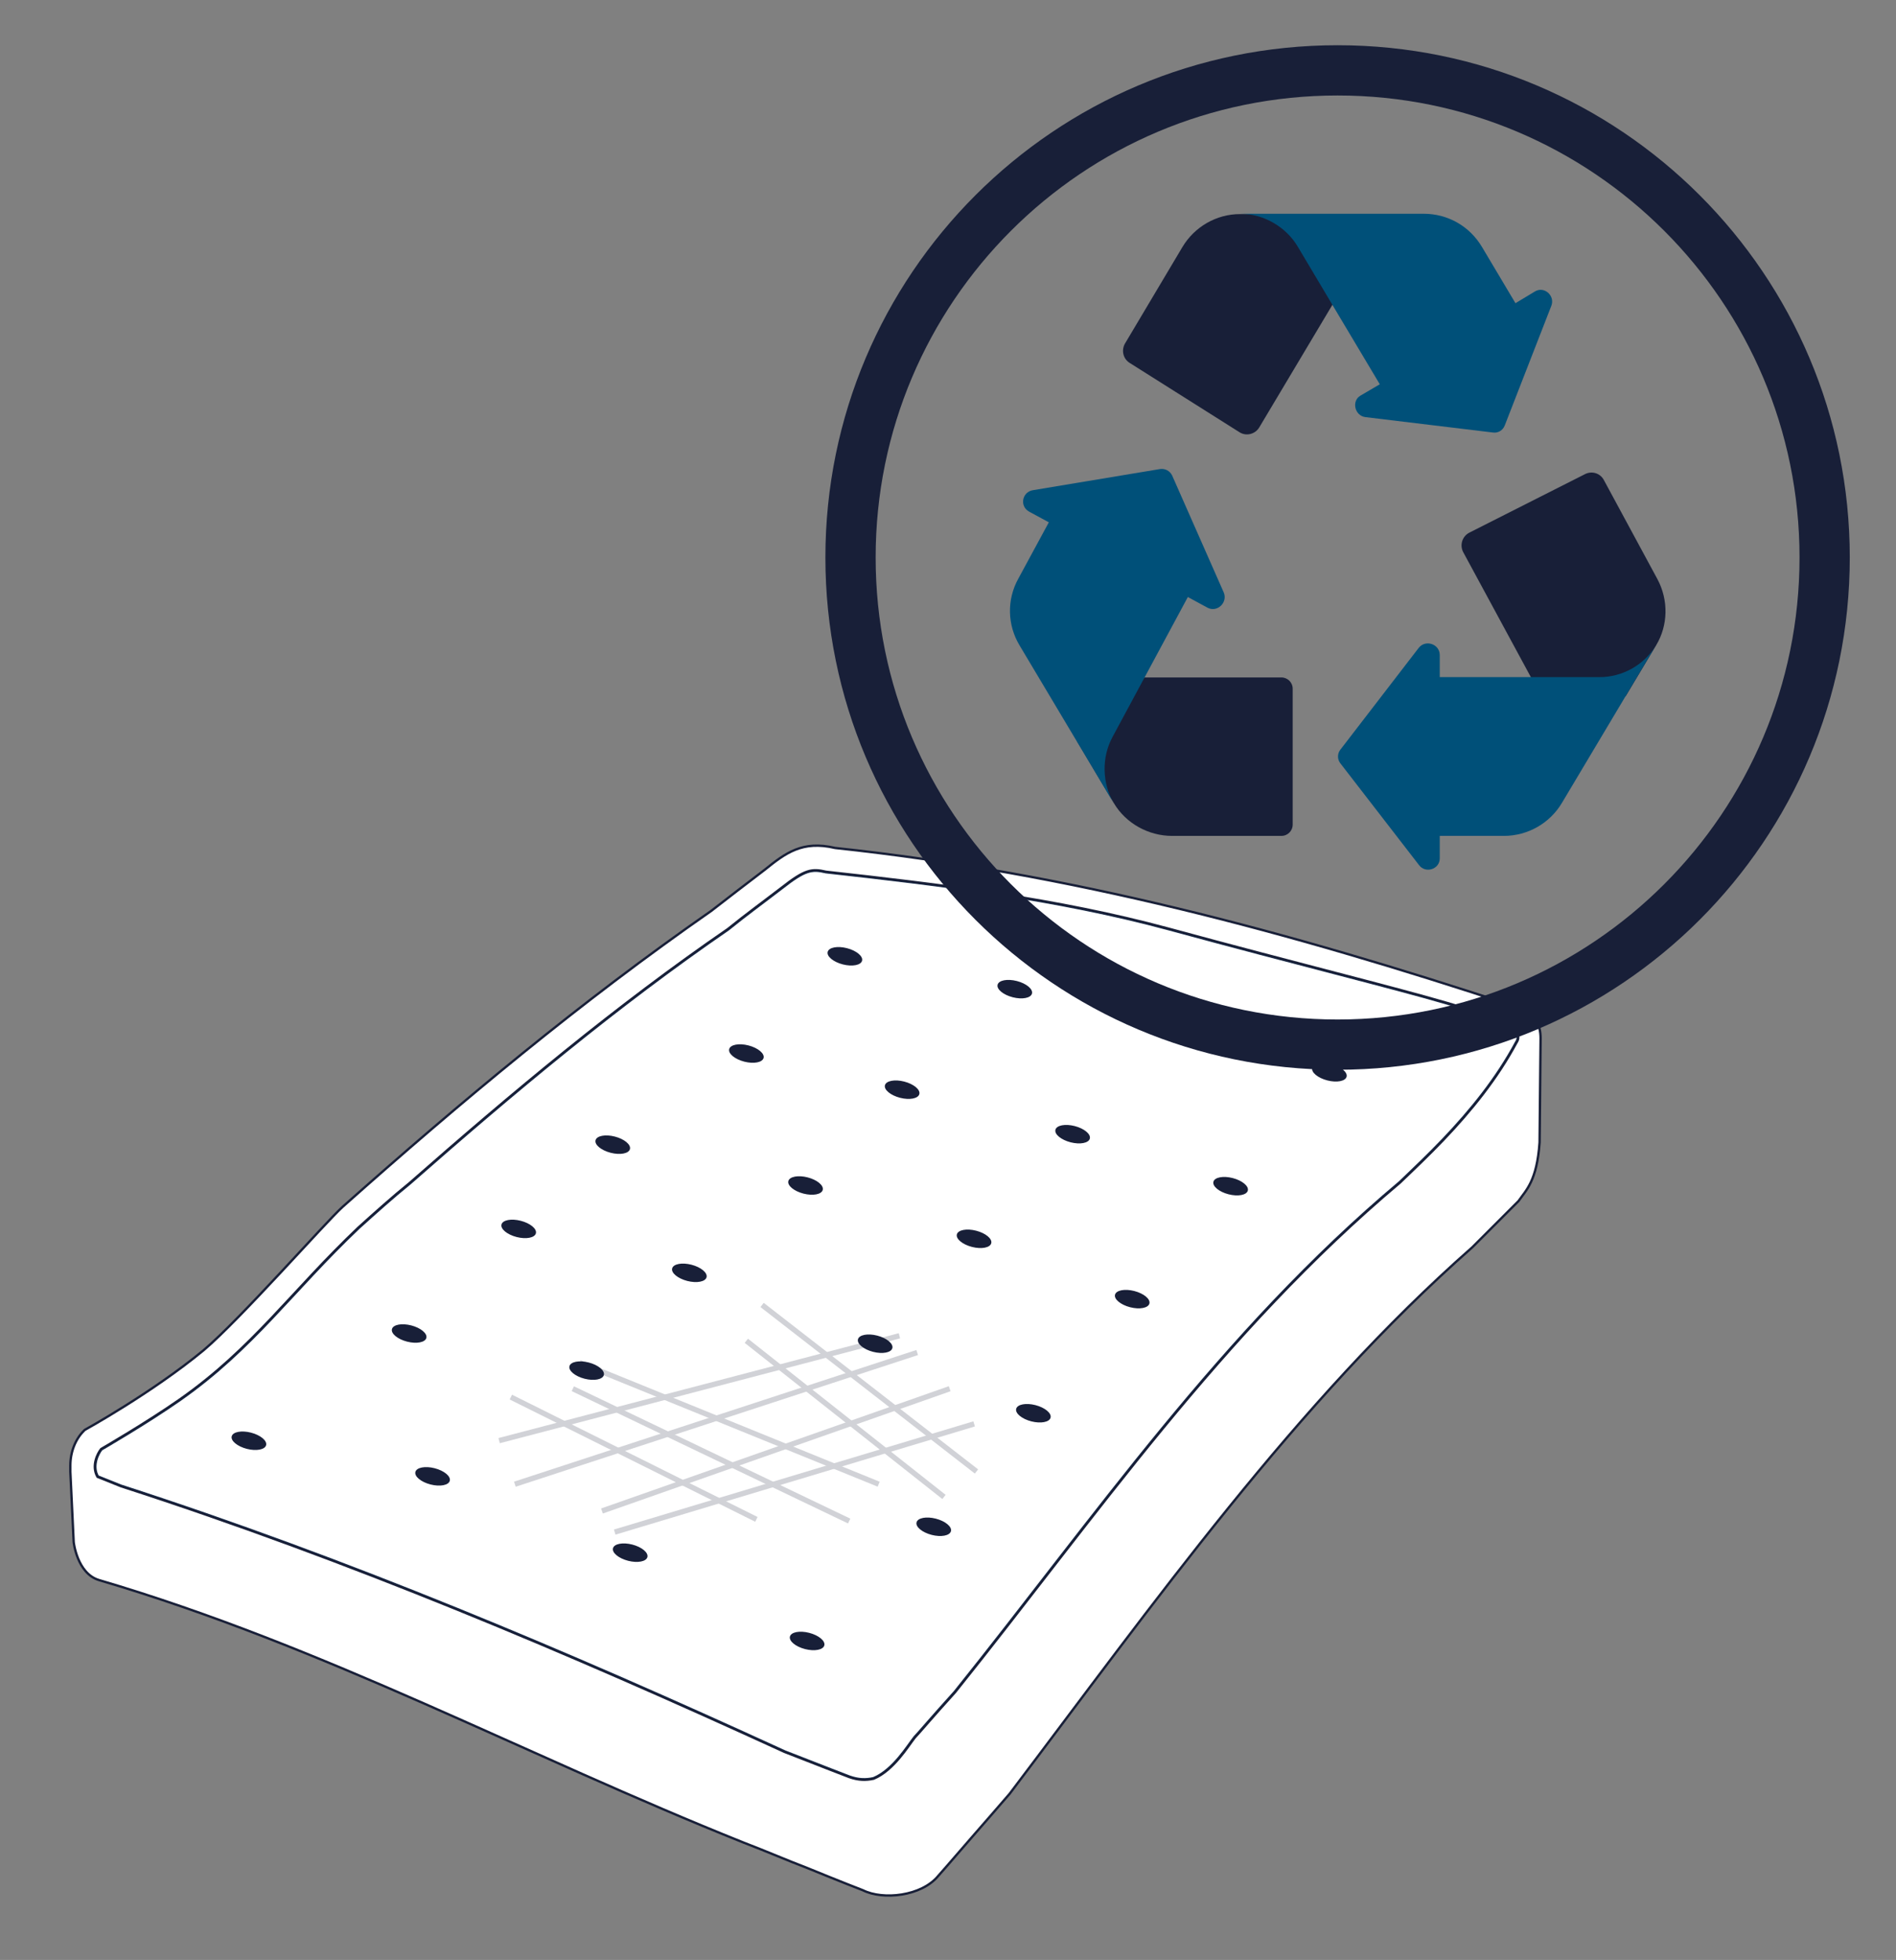 <svg width="566" height="585" viewBox="0 0 566 585" fill="none" xmlns="http://www.w3.org/2000/svg">
<rect x="0" y="0" width="566" height="585" fill="#808080" stroke="none"/>
<path d="M30.2 432.5C30.2 432.5 43.7 424.7 53.7 417.7C75.5 402.4 87 385.4 107 366.4C112 361.9 117 357.4 122.3 353.1C152.8 326.3 184.1 300.1 217.3 277.3C222.6 273 228.1 269 233.3 265C240.3 259.5 242.3 259.2 246.6 260.2C280.9 264 315.6 268.2 348.9 277.2C427.2 298.5 457.7 303.7 452.7 311.2C446.9 322 439.2 331.5 430.9 340.2C426.6 344.7 422.4 348.7 417.9 353C364.4 398 326.9 453 285.1 505.1C278.3 512.6 274.1 517.6 273.1 518.6C271.1 521.1 266.8 528.4 260.8 530.9C258.5 531.4 256.3 531.4 253.5 530.4C252.7 530.1 245.7 527.4 234.2 522.9C169.2 493.1 104.1 465.6 36.1 443.6C31.6 441.8 29.1 440.8 29.1 440.8C27.2 437.5 29.2 433.7 30.2 432.5Z" fill="white" stroke="#183050" stroke-miterlimit="10"/>
<path d="M459.9 309.9C459.9 306.1 458.4 301.4 451.4 300.1C384.6 278.1 319.6 260.6 249.3 253.1C239.5 250.8 234.5 254.6 228.3 259.6C223 263.6 217.5 267.9 212.3 271.9C173.5 298.9 137.5 328.9 102.3 360.2C97.3 364.7 71.8 393.7 60.8 403C45.3 415.8 25.3 426.8 25.3 426.8L25 427.1C22.5 429.6 21 433.4 21 437.4V437.7C21 437.7 21 437.7 21 438C21 438.3 21 438.8 21 439.3L22 460.3C22 460.3 23 469.6 29.5 471.6C96.8 491.4 156.8 523.9 221.8 549.9C229.1 552.7 235.3 555.4 240.6 557.4C251.1 561.7 257.6 564.2 257.6 564.2C263.6 567.2 275.1 566 280.1 559.9C280.1 559.9 283.9 555.6 290.1 548.4C293.4 544.6 297.1 540.4 301.4 535.4C344.4 478.6 386.9 418.6 439.5 372.3C444 367.8 448.8 363 453.3 358.5C455.6 355.2 458.8 352.5 459.6 341L459.9 309.9ZM30.2 432.5C30.2 432.5 43.7 424.7 53.7 417.7C75.5 402.4 87 385.4 107 366.4C112 361.9 117 357.4 122.3 353.1C152.8 326.3 184.1 300.1 217.3 277.3C222.6 273 228.1 269 233.3 265C240.3 259.5 242.3 259.2 246.6 260.2C280.9 264 315.6 268.2 348.9 277.2C427.2 298.5 457.7 303.7 452.7 311.2C446.9 322 439.2 331.5 430.9 340.2C426.6 344.7 422.4 348.7 417.9 353C364.4 398 326.9 453 285.1 505.1C278.3 512.6 274.1 517.6 273.1 518.6C271.1 521.1 266.8 528.4 260.8 530.9C258.5 531.4 256.3 531.4 253.5 530.4C252.7 530.1 245.7 527.4 234.2 522.9C169.2 493.1 104.1 465.6 36.1 443.6C31.6 441.8 29.1 440.8 29.1 440.8C27.2 437.5 29.2 433.7 30.2 432.5Z" fill="white" stroke="#181F38" stroke-width="0.7" stroke-miterlimit="10"/>
<g opacity="0.2">
<path d="M149 430L268.5 398.7" stroke="#181F38" stroke-width="1.589" stroke-miterlimit="10"/>
<path d="M153.7 443L273.8 403.7" stroke="#181F38" stroke-width="1.589" stroke-miterlimit="10"/>
<path d="M179.7 451L283.5 414.5" stroke="#181F38" stroke-width="1.589" stroke-miterlimit="10"/>
<path d="M183.5 457.3L290.8 425" stroke="#181F38" stroke-width="1.589" stroke-miterlimit="10"/>
<path d="M152.5 417L225.8 453.5" stroke="#181F38" stroke-width="1.589" stroke-miterlimit="10"/>
<path d="M173 406.7L262.3 443" stroke="#181F38" stroke-width="1.589" stroke-miterlimit="10"/>
<path d="M171 414.5L253.5 454" stroke="#181F38" stroke-width="1.589" stroke-miterlimit="10"/>
<path d="M227.5 389.5L291.5 439.2" stroke="#181F38" stroke-width="1.589" stroke-miterlimit="10"/>
<path d="M222.8 400.2L281.8 446.8" stroke="#181F38" stroke-width="1.589" stroke-miterlimit="10"/>
</g>
<path d="M257.347 286.751C257.691 285.414 255.672 283.739 252.837 283.01C250.002 282.281 247.425 282.774 247.081 284.112C246.737 285.449 248.757 287.124 251.592 287.853C254.427 288.582 257.003 288.088 257.347 286.751Z" fill="#181F38"/>
<path d="M308.071 296.558C308.415 295.221 306.395 293.546 303.561 292.817C300.726 292.088 298.149 292.582 297.805 293.919C297.461 295.256 299.481 296.931 302.316 297.66C305.15 298.389 307.727 297.895 308.071 296.558Z" fill="#181F38"/>
<path d="M354.791 308.516C355.134 307.179 353.115 305.504 350.28 304.775C347.445 304.046 344.868 304.54 344.525 305.877C344.181 307.214 346.2 308.889 349.035 309.618C351.87 310.347 354.447 309.853 354.791 308.516Z" fill="#181F38"/>
<path d="M401.989 321.378C402.333 320.041 400.313 318.366 397.479 317.637C394.644 316.908 392.067 317.401 391.723 318.739C391.379 320.076 393.399 321.751 396.234 322.48C399.068 323.208 401.645 322.715 401.989 321.378Z" fill="#181F38"/>
<path d="M227.944 315.778C228.288 314.441 226.269 312.766 223.434 312.037C220.599 311.308 218.022 311.802 217.678 313.139C217.334 314.476 219.354 316.151 222.189 316.88C225.024 317.609 227.6 317.115 227.944 315.778Z" fill="#181F38"/>
<path d="M274.442 326.566C274.786 325.229 272.766 323.554 269.932 322.825C267.097 322.096 264.52 322.589 264.176 323.927C263.832 325.264 265.852 326.939 268.687 327.668C271.521 328.396 274.098 327.903 274.442 326.566Z" fill="#181F38"/>
<path d="M325.338 339.846C325.682 338.508 323.663 336.833 320.828 336.105C317.993 335.376 315.416 335.869 315.072 337.206C314.728 338.543 316.748 340.218 319.583 340.947C322.418 341.676 324.994 341.183 325.338 339.846Z" fill="#181F38"/>
<path d="M372.501 355.367C372.845 354.03 370.825 352.355 367.99 351.626C365.155 350.897 362.579 351.39 362.235 352.728C361.891 354.065 363.91 355.74 366.745 356.469C369.58 357.197 372.157 356.704 372.501 355.367Z" fill="#181F38"/>
<path d="M188.052 342.979C188.396 341.642 186.376 339.967 183.541 339.238C180.707 338.51 178.13 339.003 177.786 340.34C177.442 341.677 179.462 343.352 182.296 344.081C185.131 344.81 187.708 344.317 188.052 342.979Z" fill="#181F38"/>
<path d="M245.606 355.164C245.95 353.826 243.93 352.152 241.096 351.423C238.261 350.694 235.684 351.187 235.34 352.524C234.996 353.862 237.016 355.536 239.851 356.265C242.685 356.994 245.262 356.501 245.606 355.164Z" fill="#181F38"/>
<path d="M295.911 371.078C296.255 369.741 294.235 368.066 291.4 367.337C288.565 366.608 285.989 367.102 285.645 368.439C285.301 369.776 287.32 371.451 290.155 372.18C292.99 372.909 295.567 372.415 295.911 371.078Z" fill="#181F38"/>
<path d="M343.124 389.078C343.468 387.741 341.449 386.066 338.614 385.338C335.779 384.609 333.202 385.102 332.858 386.439C332.514 387.776 334.534 389.451 337.369 390.18C340.204 390.909 342.78 390.416 343.124 389.078Z" fill="#181F38"/>
<path d="M159.975 368.122C160.319 366.785 158.299 365.11 155.464 364.381C152.629 363.652 150.053 364.145 149.709 365.483C149.365 366.82 151.384 368.495 154.219 369.224C157.054 369.952 159.631 369.459 159.975 368.122Z" fill="#181F38"/>
<path d="M210.922 381.233C211.266 379.896 209.246 378.221 206.411 377.492C203.576 376.763 200.999 377.257 200.656 378.594C200.312 379.931 202.331 381.606 205.166 382.335C208.001 383.064 210.578 382.571 210.922 381.233Z" fill="#181F38"/>
<path d="M266.385 402.392C266.729 401.055 264.71 399.38 261.875 398.651C259.04 397.922 256.463 398.415 256.119 399.753C255.775 401.09 257.795 402.765 260.63 403.494C263.465 404.222 266.041 403.729 266.385 402.392Z" fill="#181F38"/>
<path d="M313.62 423.141C313.964 421.804 311.944 420.129 309.109 419.4C306.275 418.671 303.698 419.165 303.354 420.502C303.01 421.839 305.03 423.514 307.864 424.243C310.699 424.972 313.276 424.478 313.62 423.141Z" fill="#181F38"/>
<path d="M127.274 399.345C127.617 398.008 125.598 396.333 122.763 395.604C119.928 394.875 117.351 395.368 117.008 396.705C116.664 398.043 118.683 399.718 121.518 400.446C124.353 401.175 126.93 400.682 127.274 399.345Z" fill="#181F38"/>
<path d="M180.261 410.419C180.605 409.082 178.585 407.407 175.75 406.678C172.915 405.949 170.338 406.442 169.995 407.78C169.651 409.117 171.67 410.792 174.505 411.521C177.34 412.249 179.917 411.756 180.261 410.419Z" fill="#181F38"/>
<path d="M283.877 457.028C284.221 455.691 282.201 454.016 279.367 453.287C276.532 452.559 273.955 453.052 273.611 454.389C273.267 455.726 275.287 457.401 278.122 458.13C280.956 458.859 283.533 458.366 283.877 457.028Z" fill="#181F38"/>
<path d="M79.438 431.351C79.782 430.014 77.762 428.339 74.927 427.61C72.092 426.881 69.516 427.374 69.172 428.712C68.828 430.049 70.847 431.724 73.682 432.453C76.517 433.181 79.094 432.688 79.438 431.351Z" fill="#181F38"/>
<path d="M134.27 441.979C134.614 440.642 132.594 438.967 129.759 438.238C126.924 437.509 124.348 438.002 124.004 439.339C123.66 440.677 125.679 442.352 128.514 443.08C131.349 443.809 133.926 443.316 134.27 441.979Z" fill="#181F38"/>
<path d="M193.258 464.759C193.602 463.422 191.583 461.747 188.748 461.018C185.913 460.29 183.336 460.783 182.992 462.12C182.648 463.457 184.668 465.132 187.503 465.861C190.338 466.59 192.914 466.097 193.258 464.759Z" fill="#181F38"/>
<path d="M246.079 491.112C246.423 489.775 244.404 488.1 241.569 487.371C238.734 486.642 236.157 487.136 235.813 488.473C235.469 489.81 237.489 491.485 240.324 492.214C243.159 492.943 245.735 492.449 246.079 491.112Z" fill="#181F38"/>
<path d="M399.3 311.8C479.602 311.8 544.7 246.702 544.7 166.4C544.7 86.098 479.602 21 399.3 21C318.998 21 253.9 86.098 253.9 166.4C253.9 246.702 318.998 311.8 399.3 311.8Z" stroke="#181F38" stroke-width="15" stroke-miterlimit="10"/>
<path d="M341.7 202.2H382.5C384.4 202.2 385.9 203.7 385.9 205.6V246.1C385.9 248 384.4 249.5 382.5 249.5H349.9C342.9 249.5 336.1 245.8 332.5 239.7L321.5 221.2L341.7 202.2Z" fill="#181F38"/>
<path d="M457.1 202.3L436.8 164.8C435.7 162.7 436.5 160.1 438.6 159L473.2 141.5C475.2 140.5 477.7 141.2 478.8 143.3L494.8 172.9C498.1 179.1 498 186.6 494.4 192.6L485.3 207.8L457.1 202.3Z" fill="#181F38"/>
<path d="M397.8 90.9L375.9 127.6C374.7 129.6 372 130.3 370 129L337.2 108.3C335.3 107.1 334.7 104.6 335.8 102.6L353 73.7C356.6 67.7 363.1 63.9 370.2 63.9H386.4L397.8 90.9Z" fill="#181F38"/>
<path d="M365.3 176.8C366.6 179.8 363.4 182.9 360.5 181.4L354.6 178.2L332.1 220C328.8 226.1 329 233.8 332.5 239.8L304.4 192.7C300.7 186.6 300.5 179 304 172.7L313.1 155.9L307.2 152.7C304.3 151.1 305.1 146.8 308.4 146.3L346.3 140C347.8 139.8 349.2 140.5 349.9 141.9L365.3 176.8Z" fill="#005079"/>
<path d="M411.9 114.7L397.7 90.9L387.4 73.6C383.9 67.7 377.2 63.8 370.2 63.8H425C432.2 63.8 438.7 67.5 442.4 73.7L452.4 90.5L458.2 87C461 85.3 464.3 88.3 463.1 91.3L449.2 127C448.6 128.5 447.2 129.3 445.7 129.1L407.6 124.5C404.4 124.1 403.4 119.7 406.1 118.1L411.9 114.7Z" fill="#005079"/>
<path d="M494.4 192.5L466.3 239.6C462.7 245.7 456.1 249.5 448.9 249.5H429.8V256.2C429.8 259.5 425.5 260.8 423.6 258.2L400.1 227.8C399.2 226.6 399.2 225 400.1 223.8L423.5 193.4C425.5 190.8 429.7 192.2 429.8 195.4V202.1H477.3C484.2 202.2 490.9 198.5 494.4 192.5Z" fill="#005079"/>
</svg>
